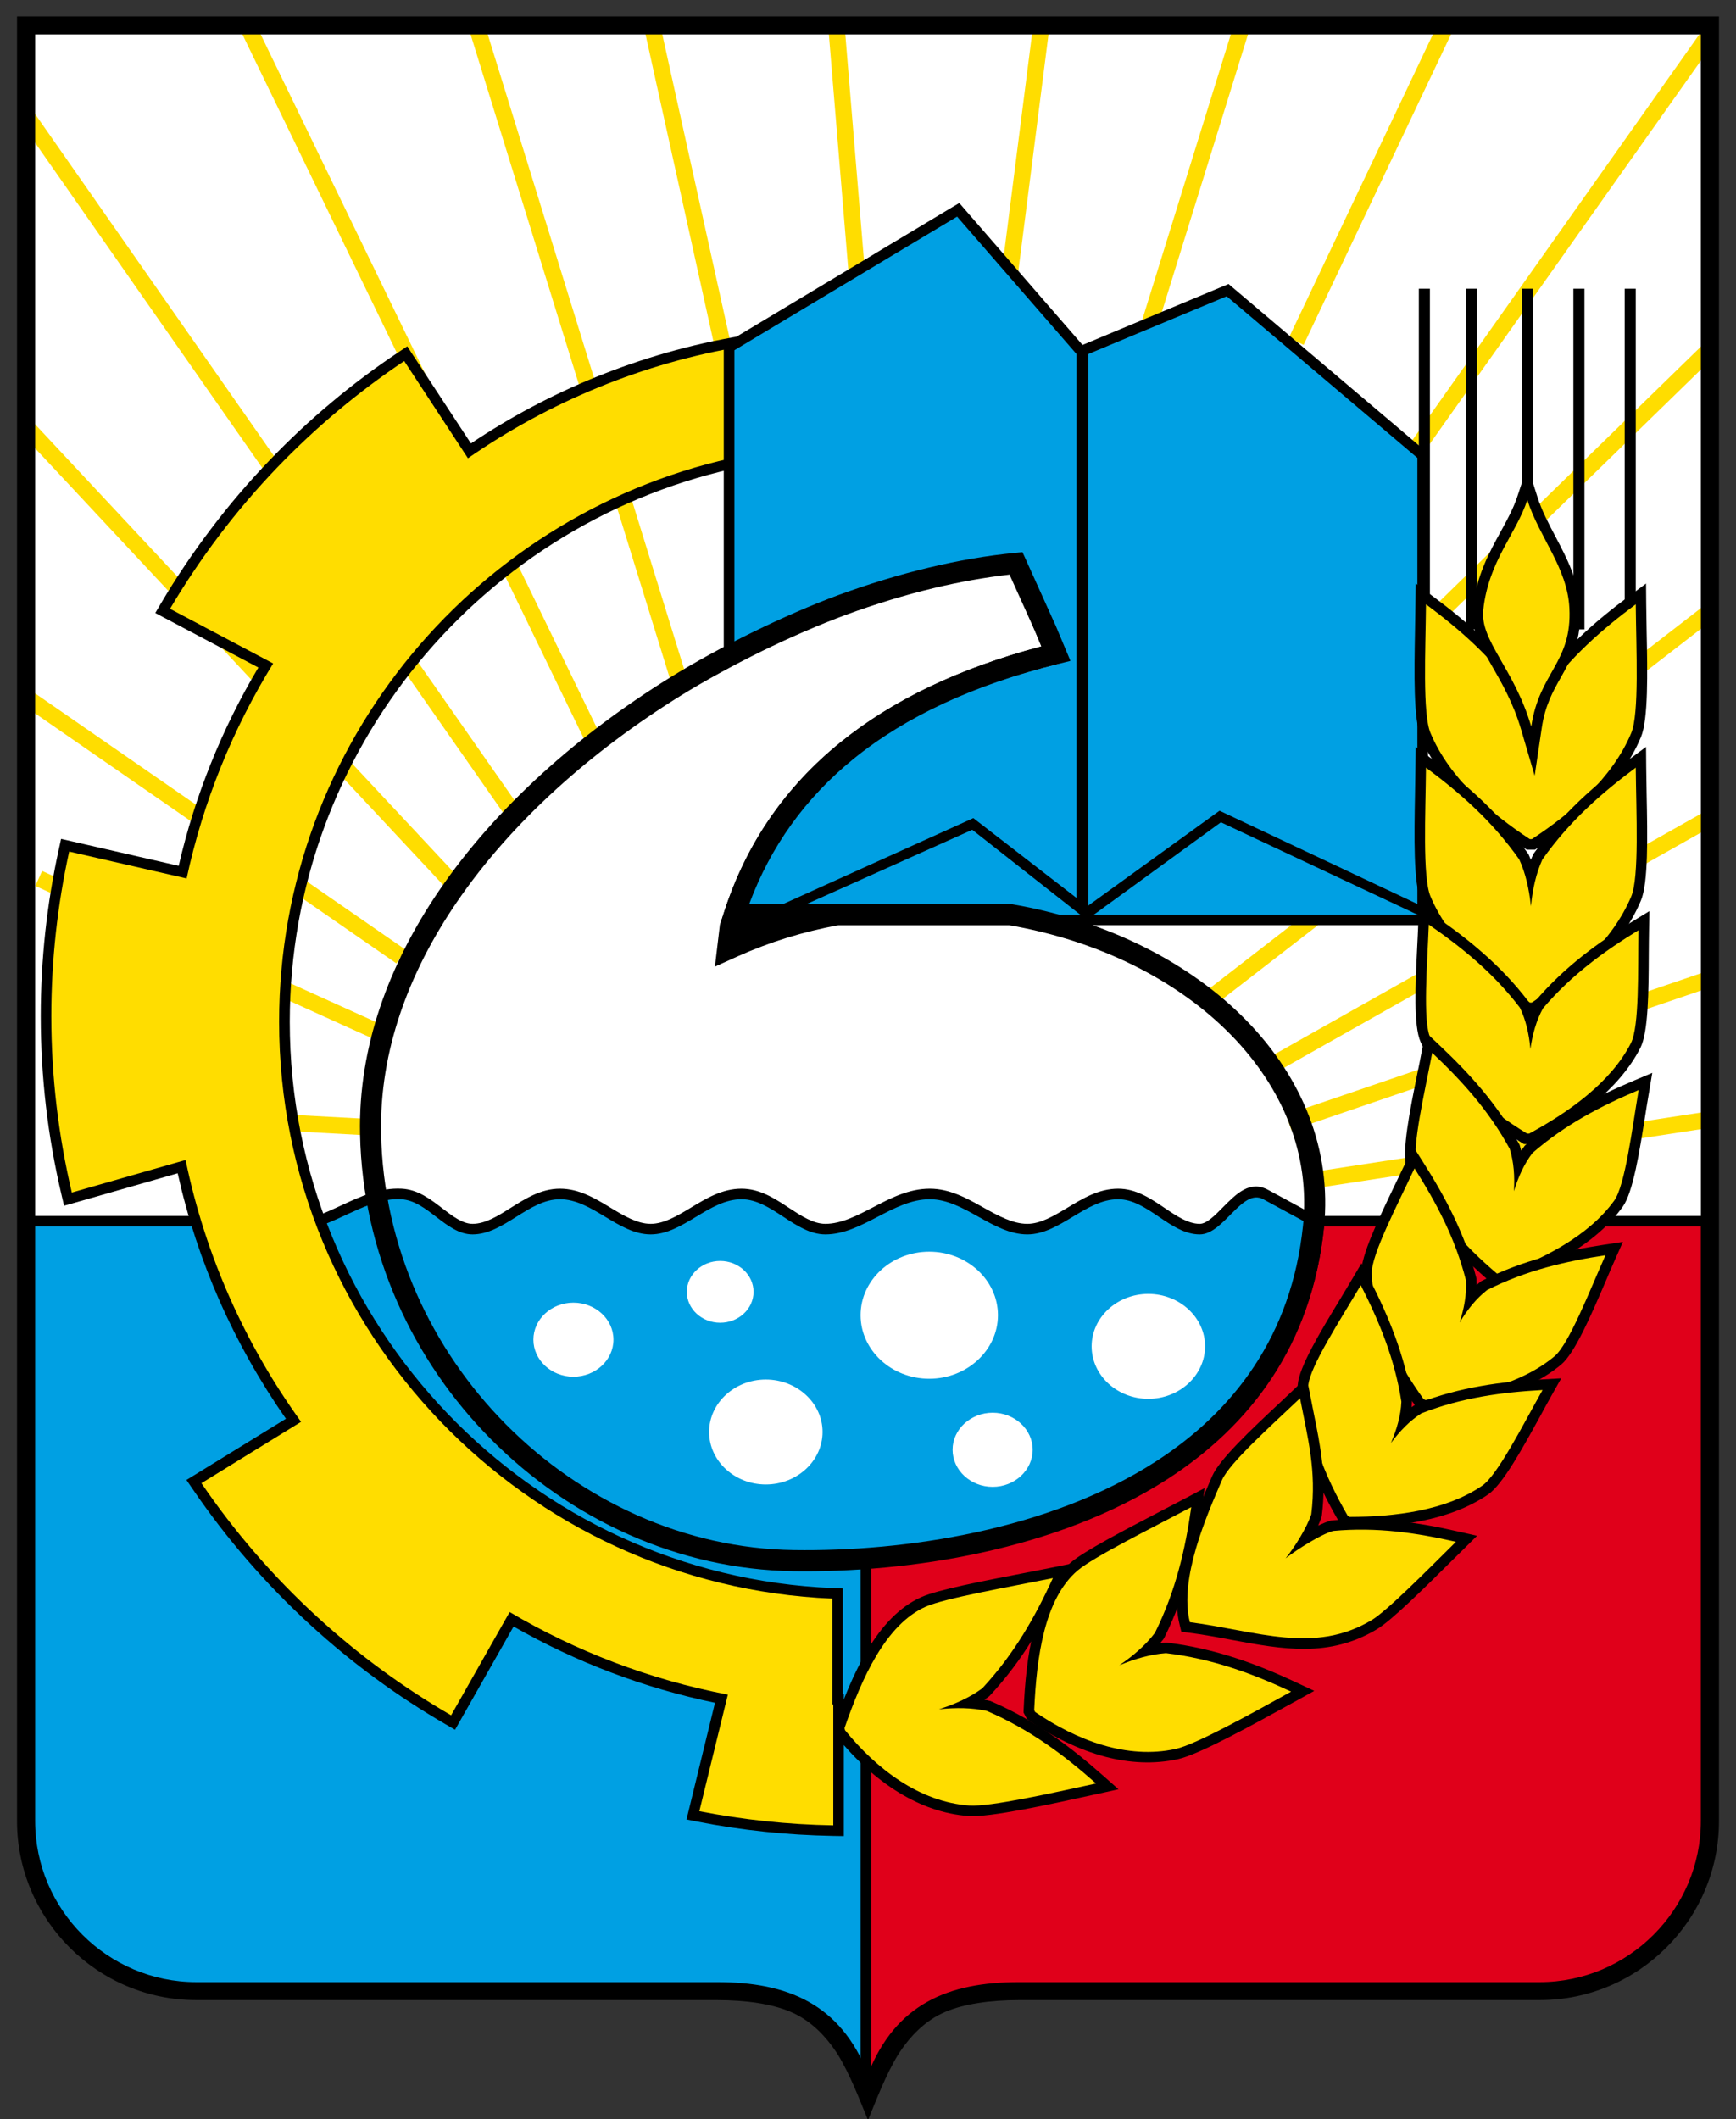 <?xml version="1.0" encoding="UTF-8"?>
<!DOCTYPE svg PUBLIC "-//W3C//DTD SVG 1.1//EN" "http://www.w3.org/Graphics/SVG/1.1/DTD/svg11.dtd">
<!-- Creator: CorelDRAW X6 -->
<svg xmlns="http://www.w3.org/2000/svg" xml:space="preserve" width="204mm" height="249mm" version="1.1" style="shape-rendering:geometricPrecision; text-rendering:geometricPrecision; image-rendering:optimizeQuality; fill-rule:evenodd; clip-rule:evenodd"
viewBox="0 0 20400 24900"
 xmlns:xlink="http://www.w3.org/1999/xlink">
 <rect x="0" y="0" width="20400" height="24900" fill="#333333" stroke="none"/>
 <defs>
  <style type="text/css">
   <![CDATA[
    .fil1 {fill:black}
    .fil5 {fill:#00A0E3}
    .fil3 {fill:#E0001A}
    .fil6 {fill:#FFDD00}
    .fil0 {fill:white}
    .fil4 {fill:black;fill-rule:nonzero}
    .fil2 {fill:#FFDD00;fill-rule:nonzero}
   ]]>
  </style>
 </defs>
 <g id="Layer_x0020_1">
  <path class="fil0" d="M308 299l19786 0 0 14180 -2 0 0 6915c0,1101 -898,2000 -1999,2000l-6238 0c-30,0 -151,5 -151,0 -796,22 -1146,403 -1514,1245 -318,-815 -684,-1236 -1495,-1240 1,-2 5,-3 9,-5l-6399 0c-1100,0 -1999,-899 -1999,-2000l0 -19097c0,-6 -2,-12 2,-17l0 -1981z"/>
  <polygon class="fil1" points="19970,14534 15545,14534 15311,14406 15311,14286 15435,14286 20094,14286 "/>
  <g id="_202535960">
   <g>
    <polygon class="fil2" points="2234,13033 4321,13146 4311,13339 2224,13225 "/>
   </g>
   <g>
    <polygon class="fil2" points="495,10233 4504,12047 4424,12222 415,10409 "/>
   </g>
   <g>
    <polygon class="fil2" points="4658,11319 250,8269 360,8110 4768,11160 "/>
   </g>
   <g>
    <polygon class="fil2" points="5289,10485 235,5077 376,4946 5429,10353 "/>
   </g>
   <g>
    <polygon class="fil2" points="384,1299 6111,9496 5953,9606 226,1410 "/>
   </g>
   <g>
    <polygon class="fil2" points="6892,8742 2818,341 2992,257 7065,8658 "/>
   </g>
   <g>
    <polygon class="fil2" points="5690,270 8068,7954 7884,8011 5506,327 "/>
   </g>
   <g>
    <polygon class="fil2" points="8411,4136 7567,320 7755,278 8600,4094 "/>
   </g>
   <g>
    <polygon class="fil2" points="9988,3405 9732,307 9924,291 10180,3389 "/>
   </g>
   <g>
    <polygon class="fil2" points="11773,3183 12142,287 12333,311 11964,3207 "/>
   </g>
   <g>
    <polygon class="fil2" points="13386,3876 14505,270 14689,328 13570,3933 "/>
   </g>
   <g>
    <polygon class="fil2" points="15145,3970 16907,258 17081,340 15319,4052 "/>
   </g>
   <g>
    <polygon class="fil2" points="16594,5176 20016,338 20173,450 16751,5287 "/>
   </g>
   <g>
    <polygon class="fil2" points="16917,7065 20027,4034 20162,4172 17051,7203 "/>
   </g>
   <g>
    <polygon class="fil2" points="14132,11676 20035,7108 20153,7260 14250,11828 "/>
   </g>
   <g>
    <polygon class="fil2" points="14853,12457 20047,9527 20142,9695 14948,12625 "/>
   </g>
   <g>
    <polygon class="fil2" points="20125,11591 15176,13280 15114,13097 20063,11409 "/>
   </g>
   <g>
    <polygon class="fil2" points="20109,13248 15445,13962 15415,13772 20080,13057 "/>
   </g>
  </g>
  <path class="fil3" d="M20094 14410l0 7069c0,853 -1012,1923 -1865,1923l-6601 0c-645,0 -1207,515 -1410,1054 -6,-9 -12,-19 -18,-28l0 -6126c2201,-184 4953,-1142 5235,-3892 0,0 0,0 0,0l4659 0z"/>
  <path class="fil4" d="M9988 23880l0 -5578 0 -114 114 -10c1229,-102 2658,-449 3712,-1220 777,-568 1351,-1370 1488,-2478l-516 -281c-53,-28 -144,64 -240,161 -130,131 -265,268 -448,268 -212,0 -380,-114 -549,-228 -137,-93 -274,-186 -410,-186 -157,0 -313,95 -470,189 -186,112 -372,225 -597,225 -234,0 -434,-112 -633,-223 -171,-95 -342,-191 -513,-191 -186,0 -371,97 -556,193 -213,110 -425,221 -671,221 -215,0 -388,-114 -561,-227 -142,-93 -284,-187 -425,-187 -157,0 -313,95 -469,189 -187,112 -373,225 -598,225 -225,0 -411,-113 -597,-225 -157,-94 -313,-189 -469,-189 -150,0 -299,94 -447,188 -180,113 -360,226 -580,226 -200,0 -351,-116 -502,-232 -115,-88 -230,-176 -344,-182 -196,-10 -395,82 -594,174 -110,51 -219,102 -334,140l-20 6 -19 0 -3311 0 -124 -248 3416 0c95,-33 191,-78 288,-123 226,-105 453,-210 711,-197 191,10 337,122 481,233 118,90 235,180 352,180 150,0 299,-93 447,-187 180,-113 360,-226 580,-226 225,0 411,112 597,225 156,94 313,188 469,188 156,0 313,-94 469,-188 187,-113 373,-225 598,-225 215,0 388,113 561,227 142,93 284,186 425,186 186,0 371,-96 556,-192 212,-111 425,-221 671,-221 234,0 434,111 633,223 171,95 342,190 513,190 156,0 313,-94 469,-188 187,-113 373,-225 598,-225 212,0 380,114 549,228 137,93 274,185 410,185 81,0 178,-98 271,-193 164,-165 319,-322 535,-205l590 320 65 35 0 74 0 0 0 3 -1 10c-126,1231 -748,2114 -1597,2735 -1065,779 -2485,1140 -3724,1258l0 5944 0 108 -107 15 -142 -603z"/>
  <path class="fil5" d="M10027 24172c-199,-394 -675,-799 -1165,-799l-6834 0c-853,0 -1723,-1041 -1723,-1894l0 -7069 3435 0c325,-106 632,-337 973,-320 312,16 528,413 840,413 369,0 658,-413 1027,-413 381,0 685,413 1066,413 381,0 685,-413 1067,-413 356,0 630,413 986,413 432,0 795,-413 1227,-413 406,0 740,413 1146,413 381,0 685,-413 1067,-413 348,0 611,413 959,413 285,0 497,-548 747,-413l590 320c0,0 0,0 0,0 -282,2750 -3122,3708 -5322,3892l0 6058c-9,1 -12,-17 -35,-89 -18,-57 -42,-81 -51,-99z"/>
  <path class="fil4" d="M8609 4216c-525,98 -1032,248 -1516,445 -541,220 -1051,497 -1524,825l-104 72 -70 -106 -680 -1037c-226,157 -448,325 -664,506 -244,204 -478,423 -702,656 -242,252 -465,514 -670,783 -182,240 -351,489 -507,745l1096 580 117 62 -70 113c-234,380 -438,782 -607,1202 -166,413 -298,842 -393,1285l-27 123 -122 -28 -1258 -288c-56,272 -99,547 -129,825 -34,314 -52,634 -52,960l0 0c0,346 20,690 60,1029 35,301 85,597 149,888l1211 -346 128 -37 27 131c113,549 284,1079 506,1582 227,513 506,998 830,1447l78 108 -113 70 -1060 652c172,244 356,481 554,709 224,258 463,505 719,739 238,217 486,420 743,609 227,166 459,320 697,462l625 -1103 62 -110 109 64c388,229 796,426 1222,587 418,158 854,282 1302,368l128 25 -31 126 -303 1243c213,39 428,70 643,92 217,23 436,38 655,45l0 -1174 -12 0 0 -121 0 -1124c-1792,-105 -3405,-899 -4575,-2119 -1191,-1242 -1925,-2926 -1925,-4776 0,-1655 588,-3177 1565,-4369 974,-1188 2335,-2048 3888,-2383l0 -1037zm-1609 215c544,-221 1117,-386 1713,-485l144 -25 0 147 0 1286 0 102 -100 20c-1537,308 -2886,1147 -3845,2317 -941,1149 -1507,2616 -1507,4212 0,1784 707,3407 1855,4604 1153,1203 2752,1976 4525,2049l119 5 0 119 0 1122 12 0 0 121 0 1421 0 126 -126 -2c-271,-5 -539,-21 -802,-49 -269,-28 -534,-68 -794,-119l-127 -25 31 -126 304 -1245c-417,-87 -824,-205 -1216,-354 -400,-151 -784,-333 -1151,-542l-626 1104 -62 109 -108 -63c-283,-164 -559,-344 -826,-540 -262,-192 -517,-401 -764,-627 -264,-242 -511,-496 -739,-759 -234,-270 -449,-550 -646,-839l-73 -107 111 -68 1058 -651c-303,-434 -564,-896 -779,-1383 -211,-478 -377,-980 -493,-1501l-1210 346 -125 35 -30 -127c-80,-340 -142,-688 -183,-1043 -40,-345 -61,-698 -61,-1057l0 0c0,-331 18,-660 53,-986 36,-331 89,-657 159,-974l27 -123 122 28 1260 289c95,-414 222,-815 378,-1203 157,-391 344,-768 558,-1127l-1096 -580 -115 -61 66 -112c177,-300 374,-594 591,-879 212,-280 441,-549 688,-805 231,-241 472,-466 722,-675 253,-213 517,-410 789,-592l105 -70 68 105 680 1036c458,-307 949,-569 1466,-779z"/>
  <path class="fil6" d="M8733 4068c-1185,198 -2283,657 -3234,1316l-749 -1142c-530,355 -1031,771 -1491,1249 -493,514 -913,1073 -1261,1662l1212 642c-473,767 -822,1619 -1017,2526l-1380 -316c-137,623 -210,1271 -210,1934 0,713 84,1406 241,2072l1337 -382c233,1129 704,2172 1357,3076l-1171 721c385,565 840,1095 1366,1576 489,448 1016,831 1568,1151l688 -1213c780,461 1645,794 2564,970l-335 1370c512,100 1038,157 1574,166l0 -1421c-4,0 -8,-1 -12,-1l0 -1242c-3605,-149 -6500,-3136 -6500,-6777 0,-3281 2350,-6030 5453,-6651l0 -1286z"/>
  <path class="fil4" d="M16656 10870l-8026 0 -171 0 53 -163c259,-795 713,-1457 1362,-1983 614,-499 1403,-875 2364,-1129l-414 -987c-494,78 -1026,211 -1546,381 -567,185 -1118,413 -1591,661l-182 95 0 -205 0 -3425 0 -70 61 -36 2618 -1571 89 -53 68 79 1380 1589 1646 -687 70 -29 58 49 2241 1900 45 37 0 57 0 5366 0 124 -125 0zm-7852 -248l7728 0 0 -5185 -2140 -1812 -1658 692 -82 34 -59 -68 -1371 -1579 -2468 1481 0 3153c443,-219 940,-419 1448,-585 566,-185 1146,-328 1682,-405l95 -14 37 89 507 1208 56 134 -141 35c-990,245 -1793,617 -2408,1116 -566,460 -974,1028 -1226,1706z"/>
  <path class="fil5" d="M16656 10746l-8026 0c503,-1546 1792,-2447 3808,-2946l-507 -1209c-1068,154 -2352,452 -3301,949l0 -3425 2617 -1570 1440 1657 1728 -721 2241 1899 0 5366z"/>
  <path class="fil4" d="M11863 6751c-289,33 -588,86 -892,159 -338,81 -685,187 -1034,315 -311,115 -651,263 -983,425 -337,166 -668,346 -951,521 -1047,649 -1990,1482 -2637,2431 -568,832 -907,1753 -888,2715 27,1333 593,2536 1466,3417 891,899 2102,1461 3385,1478 1303,19 2993,-231 4250,-1039 914,-588 1599,-1475 1733,-2775 86,-839 -240,-1616 -840,-2232 -625,-642 -1547,-1111 -2615,-1296l-2004 0c-206,38 -407,87 -602,147 -201,62 -396,136 -584,220l-266 120 58 -487 53 -163c259,-795 713,-1457 1362,-1983 614,-499 1403,-875 2364,-1129l-66 -159 0 0 -309 -685zm-949 -82c346,-83 686,-142 1013,-173l88 -9 37 81 347 769 2 3 122 291 56 134 -141 35c-990,245 -1793,617 -2408,1116 -566,460 -974,1028 -1226,1706l157 0 862 2 13 -2 8 0 2023 0 10 0 11 1c1124,193 2099,689 2762,1370 650,668 1002,1513 908,2430 -142,1387 -872,2333 -1845,2959 -1304,838 -3046,1097 -4387,1078 -1350,-19 -2623,-608 -3558,-1552 -915,-923 -1509,-2186 -1537,-3586 -21,-1018 335,-1987 930,-2860 667,-978 1637,-1835 2712,-2501 289,-179 627,-364 972,-533 343,-168 692,-320 1006,-436 355,-130 711,-239 1063,-323z"/>
  <rect class="fil1" x="16673" y="3392" width="130" height="3671"/>
  <rect class="fil1" x="17225" y="3392" width="130" height="4003"/>
  <rect class="fil1" x="18489" y="3392" width="130" height="4003"/>
  <rect class="fil1" x="19092" y="3392" width="130" height="3671"/>
  <rect class="fil1" x="17887" y="3392" width="130" height="2494"/>
  <path class="fil4" d="M19102 7348c-126,99 -250,205 -370,319 -176,168 -344,356 -499,575 -32,70 -56,146 -75,226 -21,85 -36,176 -45,272l-99 962c196,-134 395,-289 571,-466 196,-197 364,-421 469,-672 68,-161 58,-677 49,-1144l-1 -72zm-540 140c188,-180 385,-338 586,-487l195 -145 2 243c1,98 3,206 5,317 10,492 20,1037 -67,1244 -118,283 -305,532 -523,750 -213,214 -455,398 -691,552l-31 21 -37 0 -24 0 -36 0 -32 -21c-235,-154 -478,-338 -691,-552 -217,-218 -404,-467 -522,-750 -87,-207 -77,-752 -68,-1244 2,-111 4,-219 5,-317l3 -243 195 145c201,149 398,307 586,487 190,181 371,384 538,620l6 8 5 12c8,18 16,36 23,54 8,-18 16,-37 24,-54l5 -12 6 -8c167,-236 348,-439 538,-620zm-597 2215l-99 -963c-9,-95 -24,-186 -45,-272 -19,-80 -44,-156 -75,-226 -155,-219 -323,-407 -500,-575 -119,-114 -243,-220 -369,-320l-2 73c-8,467 -18,983 49,1144 106,251 274,475 470,672 176,177 375,332 571,467z"/>
  <path class="fil6" d="M19222 7100c-394,293 -773,621 -1097,1079 -74,163 -115,348 -135,549 -21,-201 -62,-386 -137,-549 -323,-458 -702,-786 -1096,-1079 -5,535 -42,1286 53,1512 224,534 710,946 1167,1247l24 0c458,-301 944,-713 1168,-1247 95,-226 58,-977 53,-1512z"/>
  <path class="fil4" d="M12611 20886c-123,-102 -251,-201 -386,-294 -202,-139 -420,-265 -664,-371 -76,-17 -156,-25 -239,-28 -88,-2 -180,2 -276,12l-972 102c181,213 391,406 624,547 215,130 450,217 700,235 192,14 738,-100 1213,-203zm-247 -499c214,147 410,308 598,474l182 161 -238 53 -57 12c-524,115 -1215,267 -1469,249 -291,-21 -563,-121 -810,-271 -281,-170 -530,-405 -737,-660l-19 -24 -6 -29 -5 -24 -7 -33 11 -32c104,-301 229,-613 388,-879 167,-278 373,-506 635,-621 192,-85 711,-186 1184,-277 102,-20 201,-40 335,-66l238 -48 -102 221c-104,227 -219,452 -356,674 -138,224 -300,442 -496,654l-8 8 -9 7c-16,12 -32,23 -48,34 19,4 38,7 57,12l11 2 11 5c267,115 502,250 717,398zm-2294 -126l926 -296c90,-29 175,-62 257,-101 75,-36 144,-76 207,-121 182,-196 331,-399 459,-606 87,-140 164,-283 236,-427l-95 19c-459,89 -963,187 -1130,261 -209,92 -380,284 -522,521 -136,225 -245,490 -338,750z"/>
  <path class="fil6" d="M12880 20954c-368,-326 -767,-629 -1282,-852 -174,-39 -364,-41 -564,-20 192,-61 365,-140 509,-246 381,-410 625,-849 830,-1295 -524,106 -1268,236 -1493,335 -471,208 -753,840 -956,1427l5 24c372,458 877,844 1460,886 245,17 968,-145 1491,-259z"/>
  <path class="fil4" d="M19102 9267c-126,100 -250,205 -370,320 -176,168 -344,356 -499,574 -32,71 -56,146 -75,226 -21,85 -36,177 -45,273l-99 962c196,-135 395,-290 571,-467 196,-196 364,-420 469,-671 68,-161 58,-678 49,-1145l-1 -72zm-540 140c188,-179 385,-338 586,-487l195 -145 2 243c1,99 3,207 5,318 10,492 20,1036 -67,1244 -118,282 -305,532 -523,750 -213,214 -455,397 -691,552l-31 21 -37 0 -24 0 -36 0 -32 -21c-235,-155 -478,-338 -691,-552 -217,-218 -404,-468 -522,-750 -87,-208 -77,-752 -68,-1244 2,-111 4,-219 5,-318l3 -243 195 145c201,149 398,308 586,487 190,182 371,384 538,620l6 8 5 12c8,18 16,36 23,55 8,-19 16,-37 24,-55l5 -12 6 -8c167,-236 348,-438 538,-620zm-597 2215l-99 -962c-9,-96 -24,-187 -45,-273 -19,-80 -44,-155 -75,-226 -155,-218 -323,-406 -500,-574 -119,-115 -243,-220 -369,-320l-2 73c-8,466 -18,983 49,1144 106,251 274,475 470,671 176,177 375,333 571,467z"/>
  <path class="fil6" d="M19222 9019c-394,293 -773,621 -1097,1079 -74,163 -115,348 -135,549 -21,-201 -62,-386 -137,-549 -323,-458 -702,-786 -1096,-1079 -5,535 -42,1286 53,1513 224,533 710,946 1167,1247l24 0c458,-301 944,-714 1168,-1247 95,-227 58,-978 53,-1513z"/>
  <path class="fil4" d="M19128 11156c-131,85 -259,175 -383,274 -179,142 -351,302 -510,487 -32,61 -58,125 -78,192 -22,72 -38,151 -50,234l-119 824c201,-113 404,-245 585,-396 200,-167 372,-357 482,-572 68,-133 70,-584 72,-991l1 -52zm-537 79c192,-153 394,-287 598,-412l193 -118 -4 226c-2,88 -2,182 -3,278 -2,435 -4,917 -99,1103 -127,248 -321,464 -544,650 -219,183 -466,338 -704,467l-28 15 -34 -1 -24 0 -34 -1 -28 -17c-231,-142 -470,-310 -678,-504 -213,-198 -395,-424 -508,-678 -85,-191 -62,-672 -41,-1107 5,-99 10,-196 13,-278l8 -226 186 129c197,136 391,280 575,444 187,164 363,348 524,559l8 10 5 12c9,17 17,35 25,53 8,-18 17,-35 26,-52l6 -11 8 -9c173,-204 359,-377 554,-532zm-656 1931l-75 -830c-7,-81 -19,-160 -38,-236 -17,-69 -39,-134 -68,-195 -149,-195 -312,-363 -483,-515 -118,-104 -241,-202 -367,-294l-3 52c-19,407 -41,857 20,994 98,220 260,420 450,597 173,161 369,303 564,427z"/>
  <path class="fil6" d="M19254 10929c-401,246 -787,524 -1122,918 -78,141 -123,302 -148,478 -16,-177 -53,-340 -123,-485 -313,-411 -684,-710 -1071,-977 -18,469 -72,1128 17,1329 212,475 688,850 1138,1127l24 0c464,-251 960,-601 1196,-1063 101,-197 81,-857 89,-1327z"/>
  <path class="fil4" d="M19097 13012c-141,65 -281,135 -419,214 -200,114 -393,246 -578,405 -40,54 -75,113 -106,178l0 0c-33,69 -61,144 -85,223l-243 798c216,-82 438,-181 639,-304 223,-134 422,-297 563,-493 87,-122 158,-567 221,-969l8 -52zm-543 -2c212,-121 431,-223 654,-317l208 -88 -37 223c-18,106 -32,189 -45,274 -68,430 -143,906 -265,1076 -162,226 -386,410 -635,560 -244,148 -512,264 -767,356l-31 11 -32 -6 -24 -4 -33 -6 -25 -21c-207,-175 -417,-377 -595,-601 -180,-228 -326,-478 -400,-747 -55,-201 41,-673 127,-1100 18,-86 35,-170 54,-272l43 -223 164 155c174,164 343,336 502,526 159,191 306,398 433,632l7 12 3 11c6,19 11,38 16,57 11,-16 23,-32 35,-48l7 -10 10 -8c202,-175 412,-319 626,-442zm-939 1810l51 -831c5,-84 5,-164 -2,-240 -6,-70 -18,-138 -38,-203 -118,-215 -253,-406 -400,-582 -101,-121 -208,-235 -318,-346l-11 51c-81,399 -170,841 -130,986 63,233 193,454 355,658 146,184 318,355 493,507z"/>
  <path class="fil6" d="M19256 12807c-433,183 -857,400 -1247,739 -98,128 -167,280 -219,450 11,-177 -1,-344 -49,-498 -247,-454 -568,-805 -911,-1128 -88,462 -241,1105 -183,1318 137,501 551,944 955,1285l24 4c496,-179 1039,-450 1343,-871 128,-180 209,-835 287,-1299z"/>
  <path class="fil4" d="M18661 14908c-154,28 -308,61 -459,103 -221,61 -440,141 -659,250 -54,44 -103,93 -148,146 -48,58 -93,124 -137,196l-431 713c229,-26 468,-68 694,-136 248,-76 481,-184 666,-340 115,-96 293,-510 453,-884l21 -48zm-525 -136c239,-66 475,-111 711,-147l224 -34 -92 207c-40,90 -75,172 -110,255 -172,400 -362,843 -522,978 -213,178 -476,301 -754,386 -273,83 -561,129 -831,156l-33 3 -30 -14 -22 -10 -30 -13 -19 -28c-158,-220 -312,-468 -428,-728 -119,-265 -199,-544 -204,-823 -4,-208 205,-642 394,-1035 45,-94 90,-187 120,-250l96 -206 121 191c127,201 249,409 356,633 108,226 199,463 265,720l3 11 0 14c1,19 2,39 2,58 15,-13 30,-25 45,-37l9 -7 12 -6c238,-120 477,-207 717,-274zm-1357 1523l254 -794c26,-79 45,-156 57,-232 12,-69 17,-138 14,-205 -62,-239 -146,-458 -244,-664 -68,-141 -144,-279 -224,-413l-23 46c-176,367 -372,774 -369,923 4,242 76,488 182,726 96,215 222,422 353,613z"/>
  <path class="fil6" d="M18866 14748c-466,71 -930,176 -1391,409 -127,99 -232,230 -323,382 54,-169 84,-334 75,-495 -127,-500 -353,-920 -605,-1317 -199,426 -506,1011 -502,1231 10,520 302,1051 609,1481l22 10c525,-51 1118,-180 1516,-514 169,-141 408,-757 599,-1187z"/>
  <path class="fil4" d="M17908 16470c-155,13 -311,32 -467,60 -226,40 -453,98 -680,185 -57,38 -110,82 -160,132 -55,54 -107,115 -156,181l-498 669c231,-4 473,-23 704,-70 255,-51 497,-137 696,-274 124,-85 340,-480 536,-837l25 -46zm-510 -185c241,-43 482,-65 722,-78l226 -13 -111 197c-55,98 -94,170 -134,244 -210,382 -441,804 -613,923 -229,157 -503,255 -788,312 -279,57 -570,76 -841,76l-33 0 -29 -17 -21 -12 -29 -17 -16 -28c-136,-234 -266,-495 -357,-766 -93,-276 -146,-561 -124,-837 16,-208 265,-621 491,-993l0 0c52,-86 103,-171 143,-239l115 -195 103 202c108,212 209,431 294,664 85,233 153,478 195,742l2 13 -1 11c-1,20 -2,39 -4,59 16,-11 32,-22 48,-33l10 -6 13 -5c249,-97 495,-161 739,-204zm-1496 1385l329 -765c33,-77 60,-152 79,-225 18,-69 30,-137 33,-205 -38,-241 -101,-467 -180,-682 -54,-148 -116,-292 -183,-433l-26 44 -1 0c-210,348 -444,733 -455,883 -19,242 28,494 112,740 75,223 179,442 292,643z"/>
  <path class="fil6" d="M18127 16331c-470,26 -942,87 -1423,274 -136,86 -253,207 -359,349 70,-163 116,-324 123,-485 -79,-510 -264,-949 -477,-1369 -239,405 -600,958 -617,1178 -40,518 200,1075 464,1532l21 12c528,-1 1130,-72 1559,-367 181,-125 479,-715 709,-1124z"/>
  <path class="fil4" d="M16859 18188c-153,-30 -307,-54 -464,-71 -227,-23 -461,-29 -704,-8 -58,19 -135,58 -213,103 -109,62 -220,137 -295,195l-777 595c38,7 76,14 113,21 552,102 1051,195 1535,-95 145,-86 500,-437 805,-740zm-438 -318c244,26 482,70 715,124l221 50 -160 159c-41,40 -84,82 -128,126 -322,320 -711,706 -887,812 -565,339 -1108,237 -1708,126 -165,-31 -334,-63 -508,-85l-84 -11 -20 -82c-136,-542 182,-1281 371,-1720l12 -27c84,-194 457,-545 783,-850 58,-54 114,-107 163,-154l164 -156 44 223c16,84 26,136 37,188 80,394 154,754 97,1214l-2 11 -4 13c-10,30 -23,61 -37,93 51,-24 98,-44 140,-56l10 -3 14 -2c266,-24 520,-18 767,7zm-2036 1128l626 -768c54,-66 116,-156 170,-249 45,-78 84,-154 106,-216 49,-406 -15,-736 -88,-1093l-1 1c-308,288 -661,620 -725,767l-11 27c-167,387 -441,1024 -375,1481 102,15 201,32 298,50z"/>
  <path class="fil6" d="M17109 18115c-459,-105 -930,-176 -1444,-128 -154,46 -417,214 -558,322 113,-138 251,-365 302,-517 64,-513 -43,-902 -132,-1364 -341,324 -831,761 -918,963 -181,420 -505,1156 -377,1668 790,103 1460,381 2136,-24 186,-112 657,-590 991,-920z"/>
  <path class="fil4" d="M14895 19886c-147,-63 -298,-121 -454,-172 -232,-75 -477,-133 -743,-166 -78,6 -156,20 -236,42 -85,22 -172,53 -261,89l-903 375c234,152 490,277 754,346 243,64 494,81 738,27 187,-42 678,-306 1105,-541zm-379 -407c248,80 481,178 708,284l220 103 -213 118 -51 28c-469,259 -1088,601 -1337,656 -286,63 -575,45 -854,-28 -318,-84 -623,-238 -895,-424l-25 -17 -14 -27 -11 -21 -16 -30 1 -34c14,-317 45,-652 123,-953 81,-314 213,-590 431,-776 161,-137 629,-380 1056,-603 120,-62 237,-123 303,-158l214 -114 -34 241c-35,246 -81,495 -150,748 -69,254 -161,509 -289,767l-6 11 -6 9c-12,16 -24,31 -37,46 20,-2 39,-4 59,-5l12 -1 11 1c286,35 550,98 800,179zm-2235 531l803 -547c79,-54 152,-110 218,-169 62,-56 117,-114 164,-176 118,-240 204,-477 267,-711 44,-158 77,-317 105,-476l-85 45c-415,216 -871,453 -1010,571 -174,148 -283,381 -352,649 -66,254 -95,538 -110,814z"/>
  <path class="fil6" d="M15172 19875c-445,-208 -914,-385 -1471,-452 -178,13 -361,65 -547,142 167,-114 310,-238 418,-381 249,-502 358,-991 427,-1477 -472,250 -1148,586 -1336,745 -392,334 -482,1020 -510,1641l11 21c488,333 1081,560 1652,434 240,-53 888,-414 1356,-673z"/>
  <path class="fil4" d="M17944 6194c-29,56 -59,112 -91,169 -127,231 -263,479 -300,815 -17,154 79,321 200,533 71,124 150,261 223,423 46,-112 100,-207 152,-299 108,-191 208,-368 191,-687 -14,-262 -136,-495 -260,-729 -39,-75 -78,-149 -115,-225zm-308 50c76,-138 148,-270 194,-409l120 -363 116 365c50,159 131,313 212,466 136,259 271,515 288,833 21,389 -97,596 -223,821 -91,160 -187,330 -226,598l-83 559 -159 -542c-90,-306 -224,-541 -337,-738 -144,-251 -256,-448 -231,-682 42,-386 191,-656 329,-908z"/>
  <path class="fil6" d="M17948 5874c-132,401 -455,716 -518,1291 -40,365 363,686 564,1372 94,-642 482,-751 448,-1395 -25,-475 -354,-828 -494,-1268z"/>
  <path class="fil0" d="M6738 15305c260,0 471,195 471,435 0,239 -211,435 -471,435 -259,0 -470,-196 -470,-435 0,-240 211,-435 470,-435zm1725 -490c216,0 392,163 392,363 0,200 -176,363 -392,363 -216,0 -392,-163 -392,-363 0,-200 176,-363 392,-363zm2457 -109c444,0 807,335 807,746 0,411 -363,747 -807,747 -445,0 -807,-336 -807,-747 0,-411 362,-746 807,-746zm745 1892c259,0 470,196 470,435 0,240 -211,436 -470,436 -259,0 -471,-196 -471,-436 0,-239 212,-435 471,-435zm1829 -1396c367,0 667,277 667,616 0,340 -300,617 -667,617 -367,0 -666,-277 -666,-617 0,-339 299,-616 666,-616zm-4495 1006c367,0 667,277 667,616 0,340 -300,617 -667,617 -367,0 -666,-277 -666,-617 0,-339 299,-616 666,-616z"/>
  <polygon class="fil4" points="16656,10746 14347,9661 12771,10807 11425,9749 8768,10940 8666,10864 11438,9612 12777,10648 14331,9525 16709,10646 "/>
  <polygon class="fil4" points="12650,10659 12650,4106 12788,4106 12788,10659 "/>
  <path class="fil4" d="M20200 193l0 14392 0 0c0,2269 0,4539 0,6809 0,1159 -946,2105 -2105,2105l-2 0 -6104 0c-364,0 -661,46 -877,137 -239,101 -417,285 -557,502 -150,246 -255,530 -354,769 0,-1 -1,-2 -1,-3 0,1 -1,2 -1,3 -99,-239 -204,-523 -354,-769 -140,-217 -318,-401 -557,-502 -216,-91 -513,-137 -877,-137l-6104 0 -2 0c-1159,0 -2105,-946 -2105,-2105 0,-2270 0,-4540 0,-6809l0 0 0 -14392 20000 0zm-19787 21201c0,1043 852,1894 1894,1894l6118 0c832,0 1450,256 1775,1080 325,-824 943,-1080 1775,-1080l6118 0c1042,0 1894,-851 1894,-1894l0 -7021 1 0 -1 -13968 -19574 0 0 20989z"/>
 </g>
</svg>
